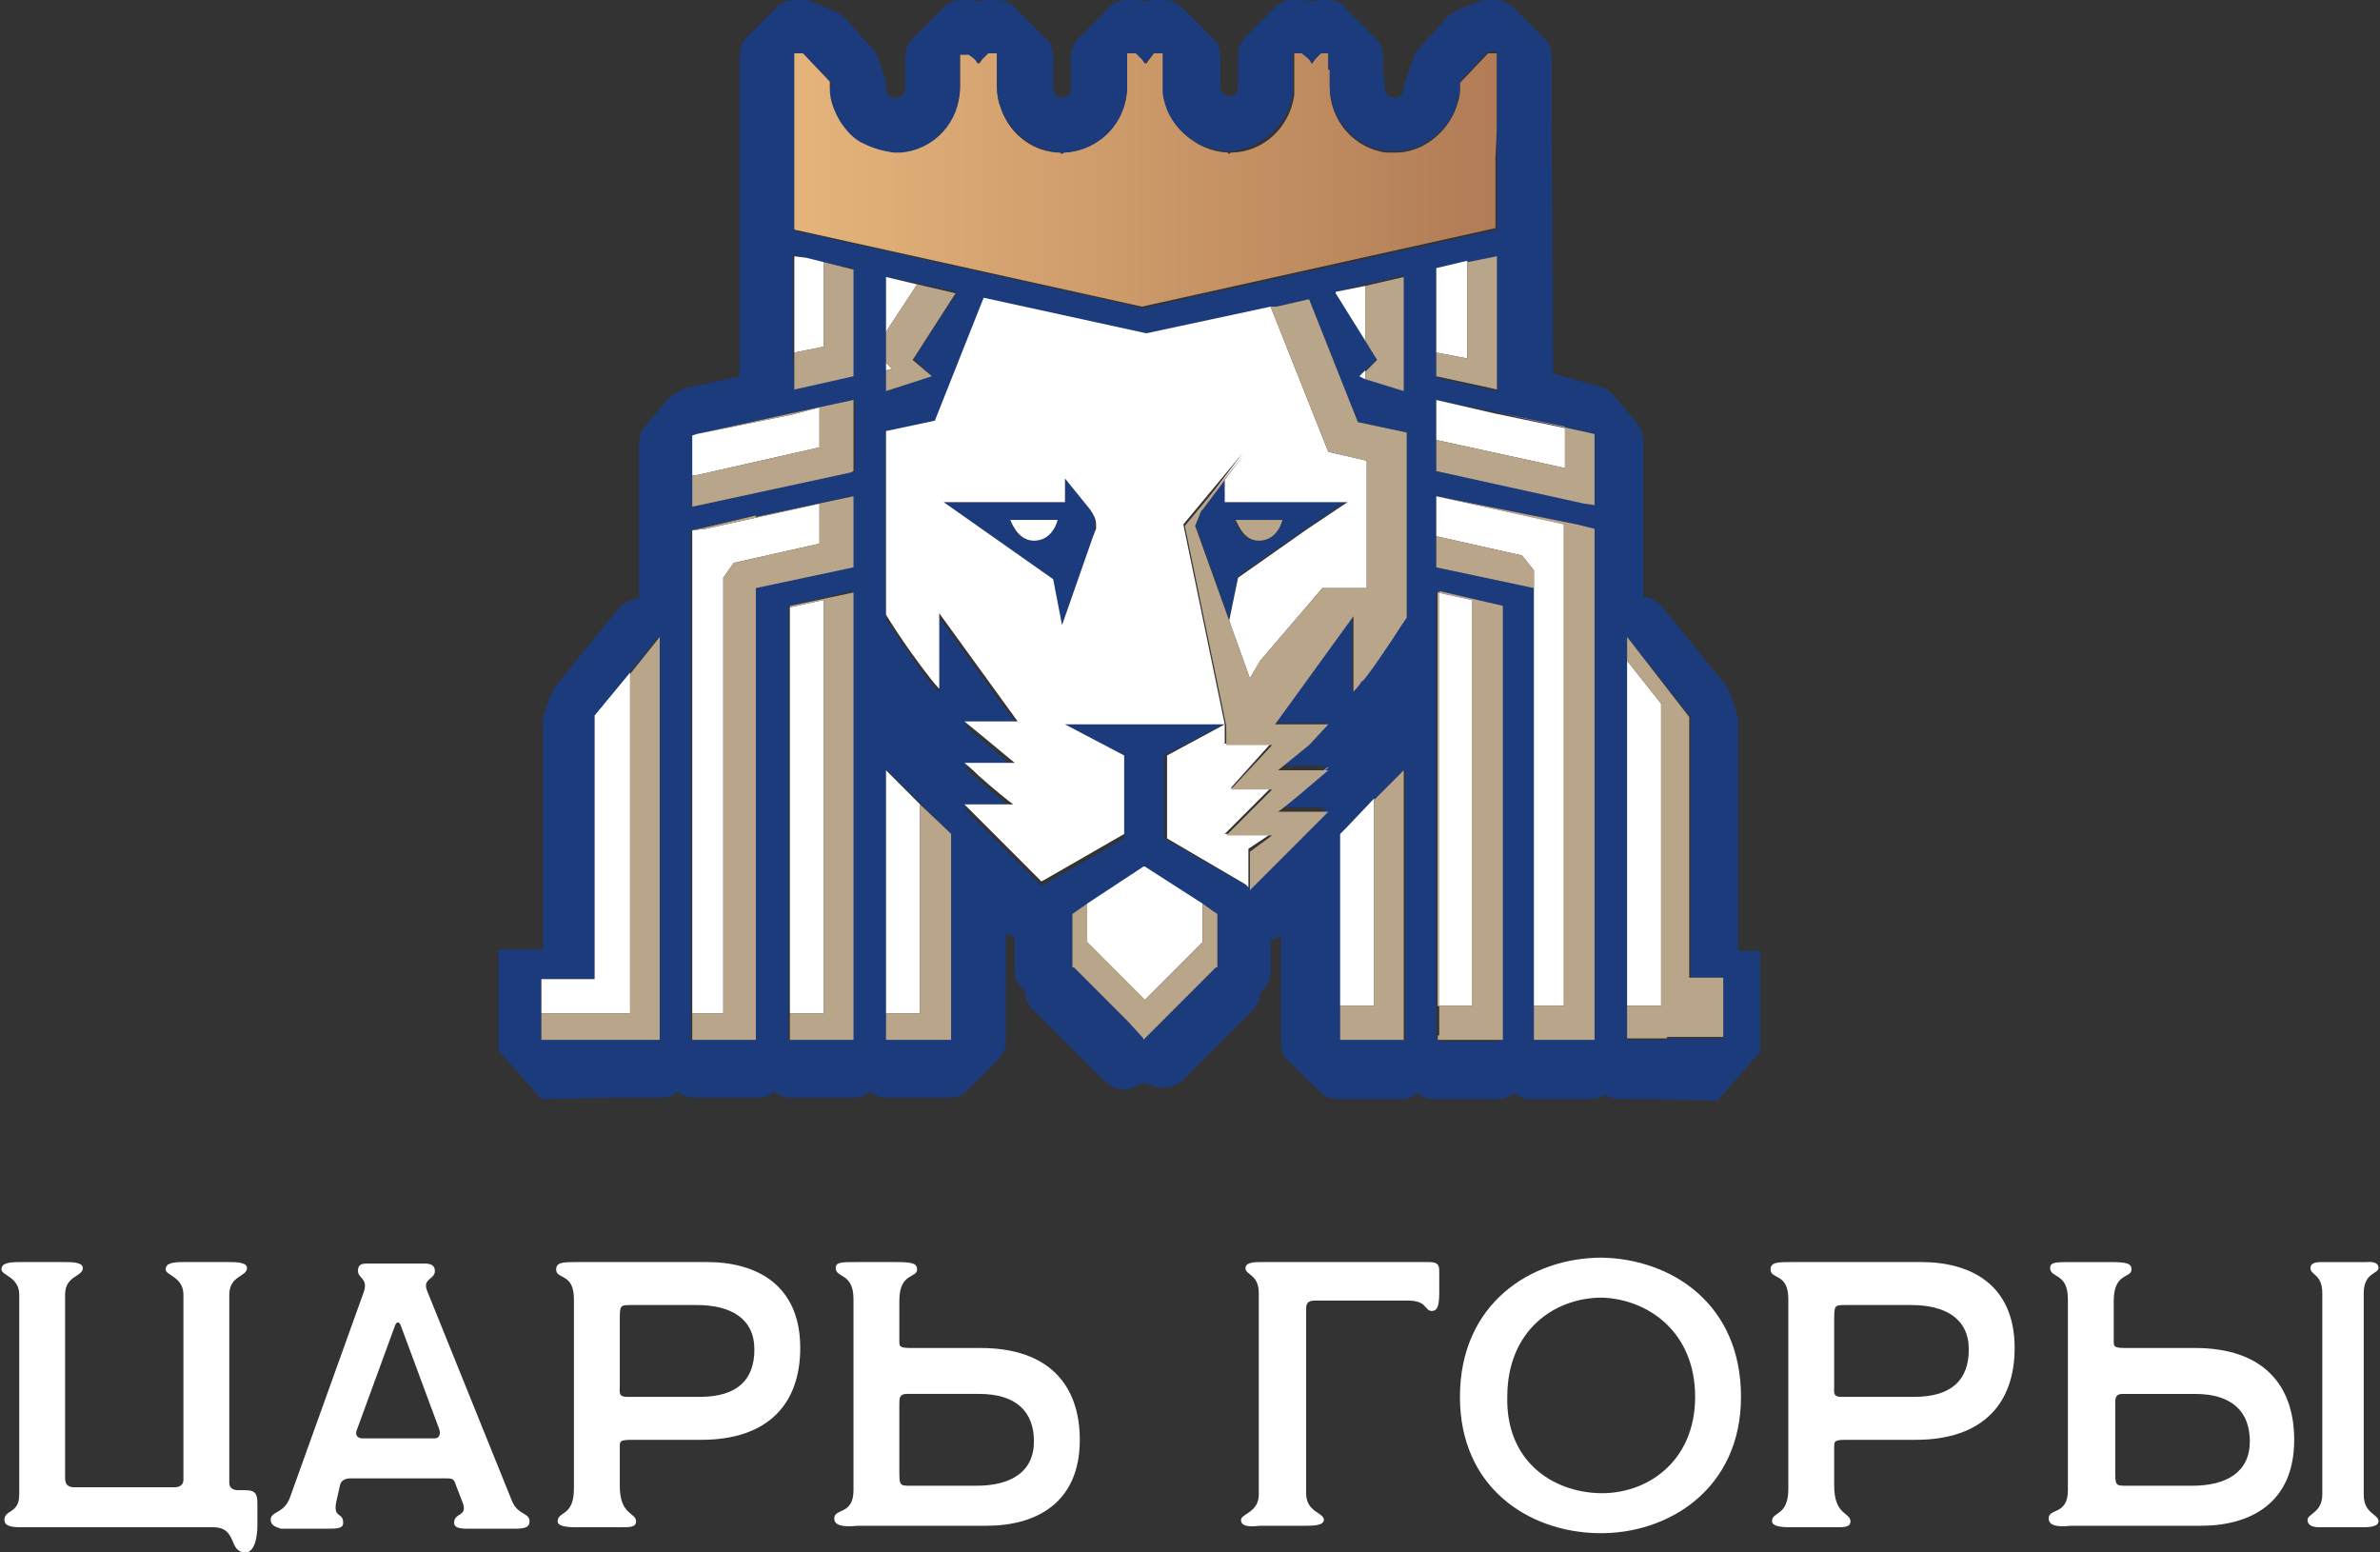 <svg width="161" height="105" viewBox="0 0 161 105" fill="none" xmlns="http://www.w3.org/2000/svg">
<rect x="0" y="0" width="161" height="105" fill="#333333" stroke="none"/>
<g clip-path="url(#clip0_128_1655)">
<path d="M14.409 103.297H1.401C0.7 103.297 0.3 103.197 0.3 102.796C0.3 102.094 1.301 102.395 1.301 101.093V87.567C1.301 86.365 0.1 86.264 0.1 85.864C0.1 85.463 0.5 85.362 1.301 85.362H4.403C4.803 85.362 5.604 85.363 5.604 85.763C5.604 86.365 4.403 86.264 4.403 87.567V99.99C4.403 100.391 4.603 100.592 5.003 100.592H11.807C12.208 100.592 12.408 100.391 12.408 100.091V87.567C12.408 86.365 11.207 86.264 11.207 85.864C11.207 85.463 11.607 85.362 12.408 85.362H15.51C15.91 85.362 16.71 85.363 16.71 85.763C16.71 86.365 15.51 86.264 15.51 87.567V100.291C15.51 100.592 15.71 100.792 16.11 100.792H16.61C17.311 100.792 17.411 101.093 17.411 101.694V103.197C17.411 103.998 17.211 105 16.61 105C15.41 105 16.11 103.297 14.409 103.297Z" fill="white"/>
<path d="M18.311 102.796C18.311 102.195 19.212 102.395 19.612 101.293L24.615 87.367C24.916 86.465 24.215 86.465 24.215 85.964C24.215 85.563 24.415 85.463 24.816 85.463H28.718C29.118 85.463 29.418 85.563 29.418 85.964C29.418 86.565 28.518 86.465 28.918 87.367L34.622 101.493C35.022 102.495 35.822 102.295 35.822 102.896C35.822 103.297 35.522 103.397 34.822 103.397H31.62C31.019 103.397 30.719 103.297 30.719 102.996C30.719 102.295 31.62 102.596 31.32 101.694L30.819 100.391C30.719 99.991 30.519 99.991 30.119 99.991H23.715C23.415 99.991 23.114 100.091 23.014 100.391L22.814 101.293C22.414 102.796 23.215 102.195 23.215 102.996C23.215 103.397 22.814 103.397 22.014 103.397H19.012C18.712 103.297 18.311 103.197 18.311 102.796ZM29.418 97.285C29.719 97.285 29.819 96.985 29.719 96.684L27.117 89.671C27.017 89.37 26.817 89.37 26.717 89.671L24.115 96.784C24.015 97.085 24.215 97.285 24.515 97.285H29.418Z" fill="white"/>
<path d="M37.724 102.896C37.724 102.195 38.824 102.595 38.824 100.692V87.867C38.824 86.064 37.623 86.565 37.623 85.864C37.623 85.362 38.124 85.362 39.024 85.362H47.83C51.132 85.362 54.134 86.865 54.134 91.174C54.134 94.881 52.032 97.385 47.43 97.385H42.727C41.926 97.385 41.926 97.486 41.926 97.886V100.491C41.926 102.495 43.027 102.295 43.027 102.896C43.027 103.297 42.627 103.297 42.026 103.297H38.924C38.224 103.297 37.724 103.197 37.724 102.896ZM47.33 94.48C49.931 94.48 51.032 93.278 51.032 91.274C51.032 89.17 49.431 88.268 47.129 88.268H42.727C41.926 88.268 41.926 88.268 41.926 89.37V93.779C41.926 94.179 41.826 94.48 42.426 94.48H47.33Z" fill="white"/>
<path d="M56.435 102.696C56.435 101.994 57.736 102.495 57.736 100.792V87.867C57.736 86.064 56.535 86.465 56.535 85.763C56.535 85.363 56.935 85.362 57.936 85.362H60.638C61.738 85.362 62.038 85.463 62.038 85.864C62.038 86.465 60.838 86.064 60.838 87.968V90.673C60.838 91.073 60.838 91.174 61.638 91.174H66.341C70.944 91.174 73.045 93.678 73.045 97.385C73.045 101.694 70.043 103.197 66.742 103.197H58.036C57.035 103.297 56.435 103.197 56.435 102.696ZM66.041 100.491C68.343 100.491 69.943 99.59 69.943 97.486C69.943 95.482 68.743 94.279 66.241 94.279H61.338C60.838 94.279 60.838 94.58 60.838 94.981V99.389C60.838 100.491 60.838 100.491 61.638 100.491H66.041Z" fill="white"/>
<path d="M83.952 102.796C83.952 102.395 85.153 102.295 85.153 101.093V87.467C85.153 86.164 84.252 86.264 84.252 85.763C84.252 85.363 84.953 85.362 85.253 85.362H96.66C97.26 85.362 97.361 85.563 97.361 85.964V87.467C97.361 88.469 97.16 88.669 96.86 88.669C96.36 88.669 96.56 87.968 95.259 87.968H88.955C88.455 87.968 88.355 88.168 88.355 88.569V100.992C88.355 102.295 89.556 102.295 89.556 102.796C89.556 103.197 88.755 103.197 88.355 103.197H85.253C84.352 103.297 83.952 103.197 83.952 102.796Z" fill="white"/>
<path d="M108.367 85.062C113.07 85.162 117.773 88.168 117.773 94.48C117.773 100.692 112.87 103.798 108.067 103.698C103.364 103.597 98.761 100.592 98.761 94.48C98.761 88.168 103.564 85.062 108.367 85.062ZM108.167 100.992C111.369 101.093 114.671 98.888 114.671 94.48C114.671 90.072 111.469 87.867 108.367 87.767C105.165 87.767 101.963 89.971 101.963 94.48C101.863 98.788 104.965 100.892 108.167 100.992Z" fill="white"/>
<path d="M119.874 102.896C119.874 102.195 120.975 102.595 120.975 100.692V87.867C120.975 86.064 119.774 86.565 119.774 85.864C119.774 85.362 120.275 85.362 121.175 85.362H129.981C133.283 85.362 136.285 86.865 136.285 91.174C136.285 94.881 134.183 97.385 129.581 97.385H124.878C124.077 97.385 124.077 97.486 124.077 97.886V100.491C124.077 102.495 125.178 102.295 125.178 102.896C125.178 103.297 124.778 103.297 124.177 103.297H121.075C120.375 103.297 119.874 103.197 119.874 102.896ZM129.48 94.48C132.082 94.48 133.183 93.278 133.183 91.274C133.183 89.17 131.582 88.268 129.28 88.268H124.878C124.077 88.268 124.077 88.268 124.077 89.37V93.779C124.077 94.179 123.977 94.48 124.577 94.48H129.48Z" fill="white"/>
<path d="M138.586 102.696C138.586 101.994 139.887 102.495 139.887 100.792V87.867C139.887 86.064 138.686 86.465 138.686 85.763C138.686 85.363 139.086 85.363 140.087 85.363H142.789C143.889 85.363 144.189 85.463 144.189 85.864C144.189 86.465 142.989 86.064 142.989 87.968V90.673C142.989 91.074 142.989 91.174 143.789 91.174H148.492C153.095 91.174 155.196 93.678 155.196 97.386C155.196 101.694 152.194 103.197 148.892 103.197H140.087C139.186 103.297 138.586 103.197 138.586 102.696ZM148.292 100.491C150.593 100.491 152.194 99.59 152.194 97.486C152.194 95.482 150.994 94.28 148.492 94.28H143.589C143.089 94.28 143.089 94.58 143.089 94.981V99.389C143.089 100.491 143.089 100.491 143.889 100.491H148.292ZM156.097 102.796C156.097 102.395 157.097 102.295 157.097 101.093V87.467C157.097 86.164 156.297 86.264 156.297 85.763C156.297 85.363 156.797 85.363 157.097 85.363H159.999C160.199 85.363 160.9 85.263 160.9 85.763C160.9 86.164 159.899 86.064 159.899 87.467V101.093C159.899 102.395 160.9 102.395 160.9 102.896C160.9 103.297 160.099 103.297 159.899 103.297H156.897C156.497 103.297 156.097 103.197 156.097 102.796Z" fill="white"/>
<path d="M101.263 8.616V5.811V3.607H100.663L98.761 5.611C98.761 5.711 98.761 5.711 98.761 5.811C98.761 5.911 98.761 6.011 98.761 6.112C98.761 6.512 98.661 6.813 98.561 7.113C98.261 8.115 97.561 9.017 96.66 9.618C96.06 10.019 95.259 10.319 94.459 10.319H94.359H94.258C94.058 10.319 93.958 10.319 93.758 10.319C91.557 10.019 89.956 8.115 89.956 5.911C89.956 5.811 89.956 5.811 89.956 5.711V4.709H89.856V3.607H89.356L88.955 4.008L88.755 4.308L88.555 4.008L88.155 3.607H87.554V3.006V3.707V4.609V5.21V5.711V5.811C87.554 5.911 87.554 6.011 87.554 6.112C87.554 6.212 87.554 6.312 87.554 6.412C87.254 8.616 85.453 10.319 83.252 10.319L83.152 10.42L83.052 10.319C80.85 10.219 79.049 8.516 78.749 6.312C78.749 6.212 78.749 6.112 78.749 6.112C78.749 6.011 78.749 5.911 78.749 5.811C78.749 5.711 78.749 5.711 78.749 5.611V4.609V3.607H78.049L77.748 4.008L77.548 4.308L77.248 4.008L76.848 3.607H76.247V5.611C76.247 5.711 76.247 5.711 76.247 5.811C76.247 8.216 74.346 10.219 71.945 10.319L71.845 10.42L71.745 10.319C69.943 10.319 68.342 9.117 67.742 7.414C67.542 6.913 67.442 6.412 67.442 5.811C67.442 5.711 67.442 5.711 67.442 5.611V4.508V3.607H66.841L66.441 4.008L66.241 4.308L65.941 4.008L65.541 3.607H64.94V5.611C64.94 5.711 64.94 5.711 64.94 5.811C64.94 8.115 63.139 10.119 60.938 10.219C60.838 10.219 60.738 10.219 60.638 10.219H60.538H60.438C59.737 10.219 59.037 10.019 58.436 9.618C57.836 9.217 57.236 8.716 56.835 8.115C56.435 7.514 56.235 6.713 56.135 5.911C56.135 5.811 56.135 5.811 56.135 5.711C56.135 5.611 56.135 5.611 56.135 5.51L54.234 3.507H53.633V5.711V11.422V13.626V15.53H53.733L77.248 20.739L101.163 15.429V13.225V10.62L101.263 8.616Z" fill="url(#paint0_linear_128_1655)"/>
<path d="M73.746 34.466L72.044 32.362V33.965H70.644H63.839L71.244 39.175L71.844 42.281L73.946 36.269C74.046 36.169 74.046 35.968 74.046 35.868V35.768C74.046 35.668 74.046 35.668 74.046 35.568C74.146 35.167 73.946 34.766 73.746 34.466ZM69.943 36.57C68.642 36.57 68.342 35.167 68.342 35.167H71.544C71.544 35.067 71.244 36.57 69.943 36.57Z" fill="#1B3B7D"/>
<path d="M84.352 33.965H82.951V32.362L81.35 34.365L81.25 34.466L80.85 35.468L83.151 41.88L83.752 38.974L88.455 35.668L91.156 33.864H91.056H84.352V33.965ZM85.153 36.57C83.852 36.57 83.552 35.167 83.552 35.167H86.754C86.754 35.067 86.454 36.57 85.153 36.57Z" fill="#1B3B7D"/>
<path d="M117.573 64.222V48.793C117.573 48.592 117.573 48.392 117.473 48.192L117.072 46.989C116.972 46.789 116.872 46.589 116.772 46.388L112.47 41.078C112.169 40.677 111.669 40.377 111.169 40.377V36.269C111.169 35.968 111.169 34.967 111.169 34.666V29.857C111.169 29.456 111.069 29.055 110.769 28.654L109.268 26.851C108.967 26.55 108.667 26.25 108.167 26.15L105.065 25.248L104.965 8.616V8.516V3.807C104.965 3.306 104.765 2.805 104.365 2.505L102.463 0.601C102.063 0.2 101.663 -0 101.163 -0H100.562C100.262 -0 100.062 0.1 99.762 0.2L98.361 0.801C98.261 0.902 98.061 1.002 97.861 1.202L96.059 3.206C95.859 3.406 95.759 3.607 95.659 3.807L95.159 5.21C95.059 5.51 94.959 5.711 94.959 6.011C94.959 6.212 94.859 6.412 94.659 6.512C94.558 6.612 94.458 6.612 94.358 6.612H94.258C93.958 6.612 93.758 6.312 93.658 6.011C93.658 5.911 93.658 5.811 93.658 5.711C93.658 5.611 93.658 5.611 93.658 5.51L93.558 4.809V3.807C93.558 3.306 93.358 2.805 92.957 2.505L91.056 0.601C90.856 0.2 90.356 -0 89.856 -0H89.355C89.155 -0 88.955 -0 88.755 0.1C88.555 0.1 88.355 -0 88.154 -0H87.954C87.954 -0 87.954 -0 87.854 -0C87.254 -0.1 86.654 0.1 86.253 0.501L84.352 2.404C83.952 2.805 83.752 3.206 83.752 3.707V5.611C83.752 5.711 83.752 5.811 83.752 5.911C83.752 6.212 83.452 6.512 83.251 6.512H83.151C82.851 6.512 82.551 6.212 82.551 5.911V5.811C82.551 5.711 82.551 5.611 82.551 5.51V3.807C82.551 3.306 82.351 2.805 81.951 2.505L80.049 0.601C79.649 0.2 79.249 -0 78.749 -0H78.048C77.848 -0 77.648 -0 77.448 0.1C77.248 0.1 77.048 -0 76.847 -0H76.247C75.747 -0 75.246 0.2 74.946 0.601L73.045 2.505C72.645 2.905 72.445 3.306 72.445 3.807V5.711C72.445 5.811 72.445 5.911 72.445 6.011C72.445 6.312 72.145 6.612 71.844 6.612C71.544 6.612 71.244 6.312 71.244 6.011V5.911C71.244 5.811 71.244 5.711 71.244 5.611V3.807C71.244 3.306 71.044 2.805 70.644 2.505L68.743 0.601C68.442 0.2 67.942 -0 67.442 -0H66.841C66.641 -0 66.441 -0 66.241 0.1C66.041 0.1 65.841 -0 65.641 -0H65.04C64.54 -0 64.04 0.2 63.739 0.601L61.838 2.505C61.438 2.905 61.238 3.306 61.238 3.807V5.711C61.238 5.811 61.238 5.911 61.238 6.011C61.238 6.312 60.938 6.612 60.637 6.612H60.537C60.437 6.612 60.337 6.612 60.237 6.512C60.037 6.412 59.937 6.212 59.937 6.011C59.937 5.711 59.937 5.51 59.837 5.21L59.337 3.807C59.237 3.607 59.136 3.406 58.936 3.206L57.135 1.202C56.935 1.002 56.735 0.902 56.535 0.801L55.134 0.2C54.834 0.1 54.634 -0 54.334 -0H53.733C53.233 -0 52.733 0.2 52.432 0.601L50.531 2.505C50.231 2.805 50.031 3.306 50.031 3.807V14.528C50.031 14.628 50.031 14.728 50.031 14.728V16.331C50.031 16.632 50.031 17.634 50.031 17.934V25.448L46.429 26.25C46.328 26.25 46.328 26.25 46.228 26.35C46.228 26.35 45.428 26.651 45.128 27.051L43.627 28.855C43.327 29.155 43.227 29.656 43.227 30.057V40.477C42.726 40.477 42.226 40.778 41.826 41.178L37.523 46.488C37.423 46.689 37.323 46.889 37.223 47.09L36.823 48.292C36.723 48.492 36.723 48.693 36.723 48.893V64.222H33.721V71.035L36.623 74.341L41.425 74.241H44.727C45.128 74.241 45.528 74.141 45.828 73.841C46.128 74.041 46.529 74.241 46.929 74.241H51.232C51.632 74.241 52.032 74.141 52.332 73.841C52.632 74.041 53.033 74.241 53.433 74.241H57.736C58.136 74.241 58.536 74.141 58.836 73.841C59.136 74.041 59.537 74.241 59.937 74.241H64.24C64.74 74.241 65.24 74.041 65.54 73.64L67.442 71.737C67.842 71.336 68.042 70.935 68.042 70.434V63.12C68.242 63.22 68.442 63.321 68.642 63.421V65.625C68.642 66.126 68.843 66.627 69.243 66.927L69.343 67.028C69.343 67.528 69.543 67.929 69.843 68.23L74.546 72.939C74.546 72.939 74.546 72.939 74.646 73.039C74.646 73.039 74.646 73.039 74.746 73.139C75.246 73.64 76.047 73.841 76.747 73.54L77.348 73.239L77.948 73.44C78.649 73.74 79.449 73.54 80.049 73.039L84.752 68.33C85.053 68.029 85.253 67.528 85.253 67.128L85.353 67.028C85.753 66.627 85.953 66.226 85.953 65.725V63.521C86.253 63.521 86.454 63.421 86.654 63.22V70.534C86.654 71.035 86.854 71.536 87.254 71.837L89.155 73.74C89.555 74.141 89.956 74.341 90.456 74.341H94.759C95.159 74.341 95.559 74.241 95.859 73.941C96.159 74.141 96.56 74.341 96.96 74.341H101.263C101.663 74.341 102.063 74.241 102.363 73.941C102.664 74.141 103.064 74.341 103.464 74.341H107.467C107.867 74.341 108.267 74.241 108.567 74.041C108.867 74.241 109.268 74.341 109.668 74.341H111.369L116.172 74.442L119.074 71.135V64.322H117.573V64.222ZM107.867 70.334H106.766H103.964H103.764V70.133V39.776L97.16 38.373V33.564L106.566 35.568L107.767 35.868V37.572V40.778V44.284V57.71V69.632V70.334H107.867ZM94.959 70.334H94.058H90.956H90.656V70.033V56.407L91.056 56.007L93.058 54.003L95.059 51.999V53.602V69.432V70.334H94.959ZM76.347 69.132L73.345 66.126L72.645 65.424H72.545V65.324V64.924V62.118V61.818L73.545 61.217L77.448 58.712L81.35 61.217L82.051 61.617L82.351 61.818V65.324V65.424H82.251L81.15 66.527L78.448 69.232L77.448 70.234L76.347 69.132ZM60.637 70.334H60.037V69.733V53.602V52.099L62.339 54.404L64.14 56.207L64.34 56.407V58.311V70.334H63.739H60.637ZM57.736 70.334H57.135H54.033H53.333V69.733V68.631V41.078V40.978L57.636 39.976V69.733V70.334H57.736ZM51.132 70.334H50.631H47.529H47.029H46.729V69.632V69.031V68.53V43.683V35.868L47.629 35.668L51.032 34.866V34.967L57.636 33.564V38.373L51.032 39.776V69.833V70.334H51.132ZM56.135 6.011C56.135 6.813 56.435 7.514 56.835 8.216C57.235 8.817 57.736 9.418 58.436 9.718C59.036 10.019 59.737 10.219 60.437 10.32H60.537H60.637C60.737 10.32 60.837 10.32 60.938 10.32C63.239 10.119 64.94 8.216 64.94 5.911C64.94 5.811 64.94 5.811 64.94 5.711V3.707H65.54L65.941 4.008L66.141 4.308L66.441 4.008L66.841 3.607H67.442V4.508V5.611C67.442 5.711 67.442 5.711 67.442 5.811C67.442 6.412 67.542 6.913 67.742 7.414C68.342 9.017 69.943 10.219 71.744 10.32L71.844 10.42L71.944 10.32C74.346 10.219 76.247 8.316 76.247 5.811C76.247 5.711 76.247 5.711 76.247 5.611V3.607H76.847L77.248 4.008L77.448 4.308L77.748 4.008L78.048 3.607H78.649V4.508V5.51C78.649 5.611 78.649 5.611 78.649 5.711C78.649 5.811 78.649 5.911 78.649 6.011C78.649 6.112 78.649 6.212 78.649 6.212C78.849 8.416 80.75 10.119 82.951 10.219L83.051 10.32L83.151 10.219C85.353 10.119 87.154 8.416 87.454 6.312C87.454 6.212 87.454 6.112 87.454 6.011C87.454 5.911 87.454 5.811 87.454 5.811C87.454 5.711 87.454 5.711 87.454 5.611V5.21V4.508V3.607H88.055L88.555 4.008L88.755 4.308L88.955 4.008L89.355 3.607H89.856V4.709H89.956V5.611C89.956 5.711 89.956 5.711 89.956 5.811C89.956 8.115 91.657 9.919 93.758 10.219C93.958 10.219 94.058 10.219 94.258 10.219H94.358H94.458C95.259 10.219 96.059 9.919 96.66 9.518C97.56 8.917 98.261 8.115 98.561 7.013C98.661 6.713 98.761 6.312 98.761 6.011C98.761 5.911 98.761 5.811 98.761 5.711C98.761 5.611 98.761 5.611 98.761 5.51L100.662 3.507H101.263V5.711V8.516V10.72V13.325V15.53L77.348 20.84L53.833 15.63H53.733V13.726V11.522V5.811V3.607H54.334L56.235 5.611C56.235 5.711 56.235 5.711 56.235 5.811C56.135 5.911 56.135 6.011 56.135 6.011ZM97.16 31.861V27.051L101.063 27.853L107.867 29.356V34.165L107.166 33.965L97.16 31.861ZM100.262 17.533L101.263 17.333V26.45L100.862 26.35L97.16 25.549V18.235V18.134L99.261 17.634V17.734L100.262 17.533ZM92.057 45.887C91.957 45.987 91.957 45.987 91.957 46.088C91.657 46.488 91.457 46.689 91.457 46.689V45.887V41.579L86.153 48.893H88.055H89.755L88.455 50.095L86.353 51.799H87.954H88.055H89.755C89.755 51.799 89.155 52.3 88.455 52.901C87.654 53.602 86.654 54.404 86.353 54.604H86.954H87.954H88.055H89.655L88.555 55.706L86.454 57.81L84.552 59.714L84.352 59.914L84.152 59.814L78.749 56.708V51.097L82.751 48.993H77.348H72.044L76.047 51.097V56.708L70.644 59.814L70.444 59.914L70.344 59.814L66.141 55.606L65.24 54.704H66.541H66.941H68.542C68.242 54.504 67.041 53.502 66.241 52.8C65.641 52.3 65.24 51.899 65.24 51.899H66.641H67.041H68.642L66.341 49.995L65.24 49.093H66.641H68.843L63.539 41.779V45.987V46.889C63.539 46.889 63.339 46.589 62.939 46.188C62.238 45.286 61.038 43.583 59.937 41.88V38.072V36.87V34.065V33.263V29.256L63.239 28.554L66.541 20.238L77.548 22.643L85.953 20.84H86.053L86.353 20.739L88.555 20.238L91.857 28.554L95.159 29.256V33.263V34.065V36.87V38.072V41.579C94.759 42.381 94.258 43.082 93.758 43.683C93.058 44.585 92.457 45.386 92.057 45.887ZM53.733 26.35L53.633 23.845V17.233L54.434 17.433L55.634 17.734L57.636 18.134V25.448L53.733 26.35ZM63.039 25.448L60.037 26.45V25.048V24.547V22.443V18.736L64.74 19.738L61.838 24.246L63.039 25.448ZM90.356 19.738L92.357 19.236L94.959 18.635V26.35L92.357 25.549L91.957 25.448L92.357 25.048L93.158 24.346L90.356 19.738ZM47.129 29.356L53.533 27.953L57.836 27.051V31.861L57.535 31.961L47.329 34.165L46.929 34.265V32.161V29.456L47.129 29.356ZM97.46 70.334H97.16V70.033V40.076L101.463 41.078V69.632V70.434H100.462H97.46V70.334ZM116.572 68.43V70.234H115.772H114.371H113.27H112.77V70.334H110.168H110.068V70.133V44.685V43.082L114.371 48.492V66.126H114.471H115.772H116.572V68.43ZM36.623 70.334V68.53V66.226H36.723H38.224H38.524H40.225V48.492L42.526 45.587L44.527 43.082V44.785V69.933V70.334H44.127H41.025H40.225H39.825H38.524H36.623Z" fill="#1B3B7D"/>
<path d="M82.851 50.296V48.993L78.949 51.097V56.708L84.252 59.814L84.452 60.014V59.914V59.814V57.409L85.953 56.407H82.851L85.953 53.302H83.251L85.953 50.296H82.851Z" fill="white"/>
<path d="M91.457 41.579L86.153 48.993L91.457 41.579Z" fill="white"/>
<path d="M91.757 28.554L88.455 20.238L91.757 28.554Z" fill="white"/>
<path d="M82.851 48.993L80.049 35.468L84.052 30.659L81.25 34.365L82.851 32.362V33.965H84.252H91.056H91.156L88.455 35.768L83.752 39.075L83.151 41.98L84.552 45.888L85.253 44.685L89.455 39.776H92.457V31.159L89.856 30.558L85.953 20.74L77.548 22.543L66.541 20.138L63.239 28.454L59.937 29.156V33.163V34.065V36.87V38.073V41.579C61.038 43.383 62.238 44.986 62.939 45.888C63.339 46.388 63.539 46.589 63.539 46.589V45.687V41.479L68.843 48.793H66.641H65.24L66.341 49.695L68.642 51.598H67.041H66.641H65.24C65.24 51.598 65.741 51.999 66.241 52.5C67.141 53.302 68.242 54.203 68.542 54.404H66.941H66.541H65.24L66.141 55.305L70.344 59.513L70.444 59.614L70.644 59.513L76.047 56.407V51.097L72.044 48.993H77.448H82.851ZM74.146 35.768C74.046 35.969 74.046 36.069 73.946 36.269L71.844 42.281L71.244 39.175L63.839 33.965H70.644H72.044V32.362L73.746 34.466C73.946 34.766 74.146 35.067 74.146 35.468C74.146 35.568 74.146 35.668 74.146 35.768Z" fill="white"/>
<path d="M94.959 33.263V34.065V36.87V38.072V41.579C94.558 42.381 94.058 43.082 93.558 43.683C92.957 44.485 92.457 45.286 92.057 45.787C91.957 45.887 91.957 45.887 91.857 45.987C91.857 45.887 91.957 45.887 91.957 45.787C92.357 45.286 92.857 44.485 93.458 43.683C93.958 42.982 94.358 42.28 94.859 41.579V38.072V36.87V34.065L94.959 33.263Z" fill="white"/>
<path d="M88.455 50.096L86.454 51.799L88.455 50.096L89.856 48.993L88.455 50.096Z" fill="white"/>
<path d="M88.655 55.806L86.554 57.91L88.655 55.806L89.756 54.704L88.655 55.806Z" fill="white"/>
<path d="M88.555 53.001C87.754 53.702 86.754 54.504 86.454 54.704C86.754 54.504 87.654 53.702 88.555 53.001C89.255 52.4 89.856 51.899 89.856 51.899C89.856 51.799 89.255 52.4 88.555 53.001Z" fill="white"/>
<path d="M105.866 29.657V28.955L101.063 27.953L97.16 27.052V29.757L105.866 31.66V29.657Z" fill="white"/>
<path d="M99.261 17.734V17.634L97.16 18.134V18.235V23.845L99.261 24.246V17.734Z" fill="white"/>
<path d="M92.357 25.649V25.148V25.048L91.957 25.448L92.357 25.649Z" fill="white"/>
<path d="M92.357 23.044V19.337L90.356 19.738V19.838L92.357 23.044Z" fill="white"/>
<path d="M59.937 52.099V53.602V68.53H62.238V54.704V54.404L59.937 52.099Z" fill="white"/>
<path d="M97.16 36.269L102.964 37.572L103.764 38.574V68.03H105.866V35.468L97.16 33.564V36.269Z" fill="white"/>
<path d="M97.26 68.03H99.562V40.577L97.26 40.076V68.03Z" fill="white"/>
<path d="M77.448 58.612V58.511V58.612H77.348L73.545 61.116V63.721L77.448 67.629L81.35 63.721V61.116L77.448 58.612Z" fill="white"/>
<path d="M90.656 56.407V68.03H92.958V54.103V54.003L91.056 56.007L90.656 56.407Z" fill="white"/>
<path d="M110.068 44.685V68.029H112.37V47.591L110.068 44.685Z" fill="white"/>
<path d="M47.029 32.161L55.434 30.258V27.552L53.533 28.053L47.129 29.356L46.829 29.456V32.161H47.029Z" fill="white"/>
<path d="M53.733 17.333V23.845L55.735 23.445V17.734L54.534 17.433L53.733 17.333Z" fill="white"/>
<path d="M59.937 24.547V25.048L60.337 24.947L59.937 24.547Z" fill="white"/>
<path d="M59.937 18.736V22.443L62.038 19.236L59.937 18.736Z" fill="white"/>
<path d="M55.434 34.065L47.73 35.768L46.829 35.868V35.969V43.683V68.531H48.93V39.075L49.631 38.073L55.434 36.77V34.065Z" fill="white"/>
<path d="M53.433 68.531H55.734V40.577L53.433 41.078V68.531Z" fill="white"/>
<path d="M40.225 48.492V66.226H38.624H38.224H36.723H36.623V68.531H36.723H38.624H39.224H40.225H40.525H40.725H42.626V46.188V45.587V45.487L40.225 48.392V48.492Z" fill="white"/>
<path d="M69.943 36.57C71.244 36.57 71.544 35.167 71.544 35.167H68.342C68.342 35.067 68.743 36.57 69.943 36.57Z" fill="white"/>
<path d="M47.129 29.356L53.533 28.053L55.434 27.552V30.258L47.029 32.161H46.829V34.265L47.329 34.165L57.536 31.961L57.736 31.861V27.052L53.533 27.953L47.129 29.356Z" fill="#B9A58A"/>
<path d="M107.867 34.165V29.356L101.063 27.853L97.16 27.052V31.861L107.166 34.065L107.867 34.165ZM105.866 31.66L97.16 29.757V27.052L101.063 27.853L105.866 28.855V29.556V31.66Z" fill="#B9A58A"/>
<path d="M101.263 26.35V17.333L100.262 17.533L99.261 17.734V24.246L97.16 23.845V18.235V25.448L100.862 26.25L101.263 26.35Z" fill="#B9A58A"/>
<path d="M92.357 23.044L90.356 19.838L93.158 24.346L92.357 25.148V25.649L94.959 26.45V18.736L92.357 19.337V23.044Z" fill="#B9A58A"/>
<path d="M55.735 23.445L53.733 23.846V26.35L57.736 25.449V18.235L55.735 17.734V23.445Z" fill="#B9A58A"/>
<path d="M53.433 41.078L55.734 40.577V68.531H53.433V69.633V70.334H54.133H57.135H57.736V69.733V40.076L53.433 40.978V41.078Z" fill="#B9A58A"/>
<path d="M51.132 34.866L47.73 35.668L46.829 35.868L47.73 35.768L55.434 34.065V36.77L49.631 38.073L48.93 39.075V68.531H46.829V69.031V69.633V70.334H47.129H47.63H50.632H51.132V69.833V39.776L57.736 38.373V33.564L51.132 34.967V34.866Z" fill="#B9A58A"/>
<path d="M62.038 19.236L59.937 22.443V24.547L60.337 24.947L59.937 25.048V26.45L63.039 25.448L61.738 24.346L64.64 19.838L59.937 18.736L62.038 19.236Z" fill="#B9A58A"/>
<path d="M62.238 54.404V54.704V68.53H59.937V53.602V52.099V53.602V69.733V70.334H60.637H63.639H64.34V58.311V56.407L64.14 56.207L62.238 54.404Z" fill="#B9A58A"/>
<path d="M97.16 33.564V38.373L103.764 39.776V70.134V70.334H103.964H106.766H107.867V69.532V57.51V44.184V40.678V37.471V35.768L106.666 35.468L97.16 33.564ZM105.866 68.03H103.764V38.574L102.964 37.572L97.16 36.269V33.564L105.765 35.468V68.03H105.866Z" fill="#B9A58A"/>
<path d="M97.26 70.033V70.334H97.56H100.662H101.663V69.532V40.978L97.36 39.976V70.033H97.26ZM97.26 40.076L99.562 40.577V68.029H97.26V40.076Z" fill="#B9A58A"/>
<path d="M81.35 61.117V63.721L77.448 67.629L73.546 63.721V61.117L72.545 61.818V62.118V64.924V65.325V65.425H72.645L73.345 66.126L76.347 69.132L77.348 70.234V70.334L77.448 70.234V70.334V70.234L78.449 69.232L81.15 66.527L82.251 65.425H82.351V65.325V61.818L82.051 61.617L81.35 61.117Z" fill="#B9A58A"/>
<path d="M92.958 54.103V68.029H90.656V56.407V70.033V70.334H90.956H94.058H94.959V69.532V53.702V52.099L92.958 54.103Z" fill="#B9A58A"/>
<path d="M42.626 46.188V68.531H40.725H40.525H40.225H39.224H38.624H36.723H36.623V70.334H36.723H38.624H39.925H40.225H41.125H44.127H44.627V69.833V44.785V43.082L42.626 45.587V46.188Z" fill="#B9A58A"/>
<path d="M89.856 48.993H88.155H86.254L91.557 41.679V45.988V46.789C91.557 46.789 91.757 46.589 92.057 46.188C92.057 46.088 92.157 46.088 92.257 45.988C92.658 45.487 93.158 44.785 93.758 43.884C94.259 43.182 94.659 42.481 95.159 41.78V38.072V36.87V34.065V33.263V29.256L91.857 28.554L88.555 20.238L86.354 20.739H86.154H86.054H85.954L89.856 30.558L92.458 31.159V39.776H89.456L85.253 44.685L84.553 45.887L83.152 41.98L80.85 35.568L81.251 34.566L81.351 34.466L84.152 30.759L80.15 35.568L82.952 49.093V50.396H86.054L83.252 53.402H86.054L82.952 56.508H86.054L84.553 57.61V60.014V60.215L84.753 60.014L86.654 58.111L88.755 56.007L89.856 54.905H88.055H87.054H86.454C86.754 54.704 87.755 53.903 88.555 53.201C89.256 52.6 89.856 52.099 89.856 52.099H88.155H88.055H86.454L88.555 50.396L89.856 48.993Z" fill="#B9A58A"/>
<path d="M85.153 36.57C86.454 36.57 86.754 35.167 86.754 35.167H83.552C83.652 35.067 83.952 36.57 85.153 36.57Z" fill="#B9A58A"/>
<path d="M115.672 66.126H114.371H114.271V48.492L110.068 43.082V44.685V70.134V70.234H110.168H112.77V70.134H113.27H114.371H115.772H116.572V68.33V66.126H115.672ZM112.37 68.029H110.068V44.685L112.37 47.591V68.029Z" fill="#B9A58A"/>
</g>
<defs>
<linearGradient id="paint0_linear_128_1655" x1="53.673" y1="11.972" x2="101.261" y2="11.972" gradientUnits="userSpaceOnUse">
<stop stop-color="#E5B47B"/>
<stop offset="1" stop-color="#B17C56"/>
</linearGradient>
<clipPath id="clip0_128_1655">
<rect width="161" height="105" fill="white"/>
</clipPath>
</defs>
</svg>
